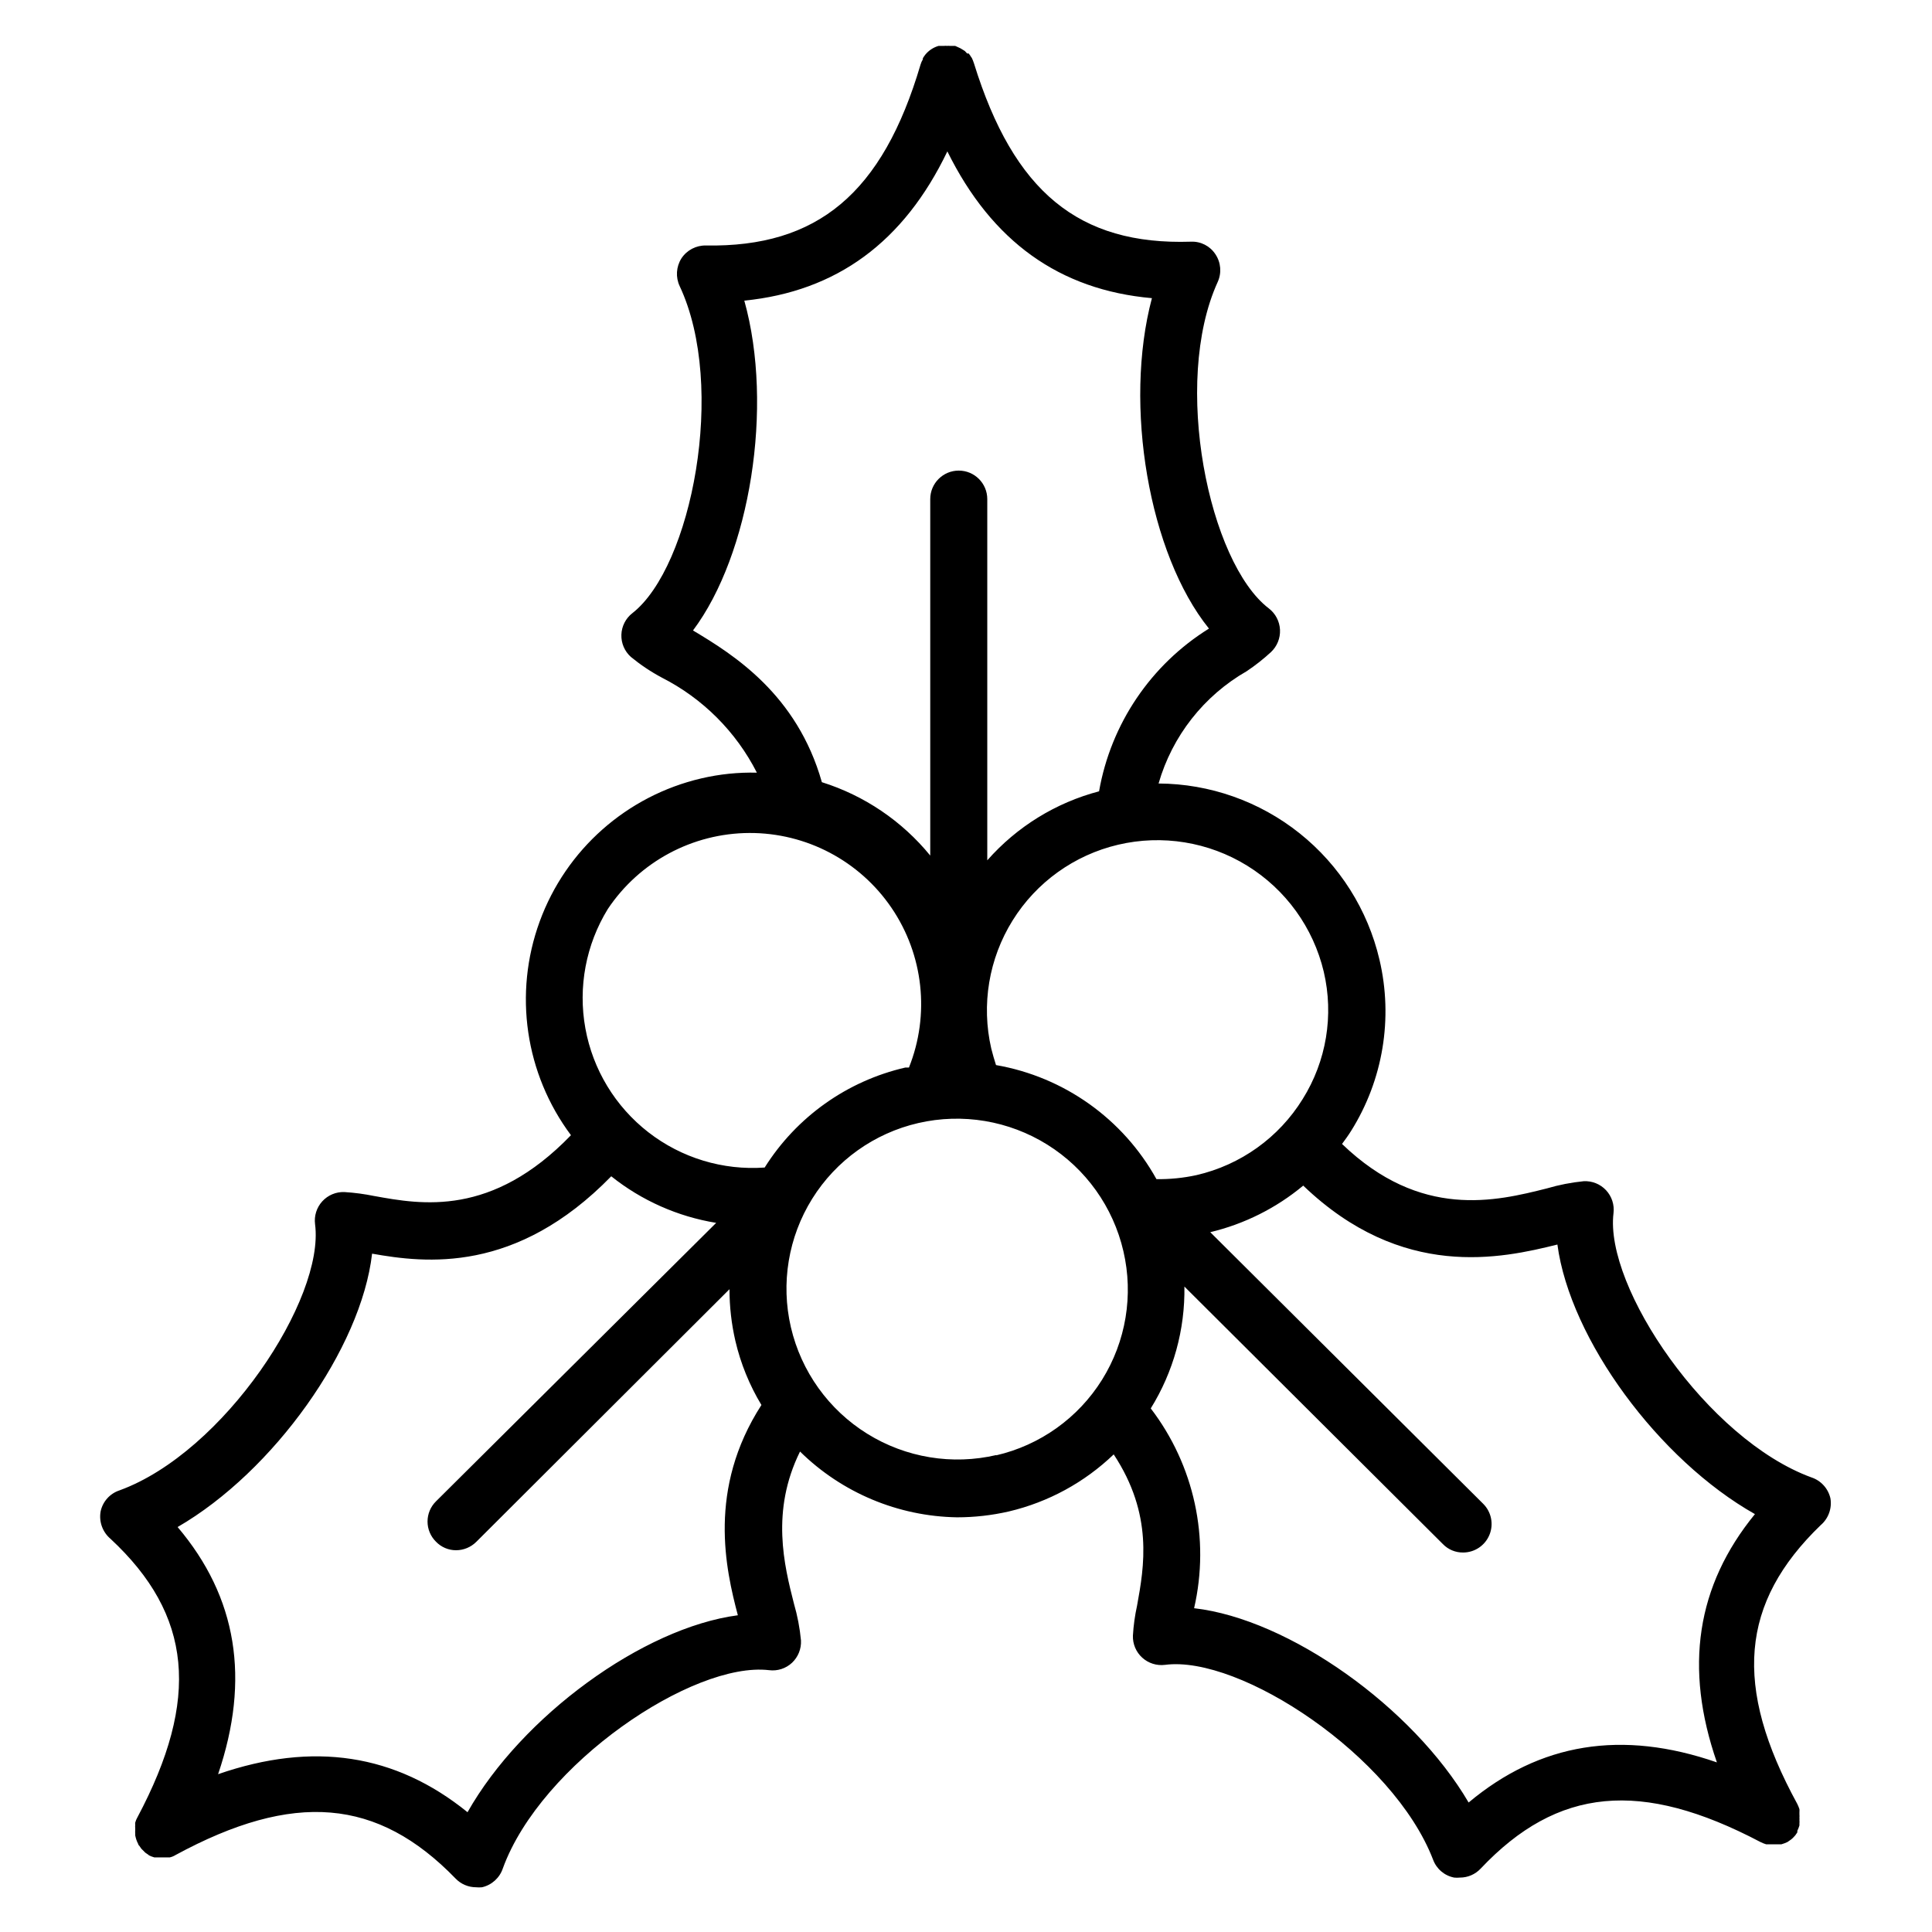 <?xml version="1.0" encoding="UTF-8"?>
<!-- Uploaded to: SVG Repo, www.svgrepo.com, Generator: SVG Repo Mixer Tools -->
<svg fill="#000000" width="800px" height="800px" version="1.1" viewBox="144 144 512 512" xmlns="http://www.w3.org/2000/svg">
 <path d="m629.08 541.07c-0.594-2.606-2.504-4.707-5.039-5.543-27.559-10.078-54.863-50.43-52.445-70.031 0.27-2.219-0.453-4.441-1.98-6.078-1.527-1.633-3.699-2.504-5.93-2.383-3.312 0.332-6.582 0.973-9.773 1.914-13.402 3.375-33.402 8.312-54.262-11.789 0.855-1.16 1.664-2.266 2.418-3.477 8.457-13.504 11.16-29.832 7.508-45.344-3.094-13.23-10.551-25.035-21.172-33.508s-23.785-13.121-37.371-13.195c3.625-12.586 12.008-23.266 23.375-29.773 2.262-1.512 4.398-3.199 6.398-5.039 1.633-1.527 2.512-3.691 2.406-5.922-0.105-2.231-1.188-4.305-2.961-5.668-15.871-12.09-25.746-59.75-13.551-86.504 1.09-2.391 0.863-5.176-0.605-7.356-1.426-2.18-3.894-3.445-6.5-3.324-29.727 0.957-46.953-13.25-57.484-47.258-0.152-0.48-0.34-0.953-0.555-1.41l-0.25-0.352c-0.172-0.309-0.375-0.594-0.605-0.855-0.133-0.02-0.27-0.02-0.402 0l-0.605-0.656-0.402-0.25v-0.004c-0.504-0.344-1.043-0.629-1.613-0.855l-0.555-0.25h-1.461c-0.215-0.027-0.438-0.027-0.652 0-0.285-0.027-0.574-0.027-0.855 0h-1.414c-1.383 0.395-2.613 1.203-3.523 2.316-0.238 0.309-0.457 0.625-0.656 0.957v0.301c-0.262 0.426-0.465 0.883-0.605 1.363-10.078 34.16-27.355 48.465-56.879 47.961-2.613-0.059-5.07 1.238-6.5 3.426-1.398 2.215-1.57 4.988-0.453 7.356 12.496 26.602 3.176 74.363-12.543 86.656h-0.004c-1.766 1.375-2.828 3.461-2.906 5.699-0.078 2.238 0.84 4.394 2.504 5.887 2.551 2.098 5.301 3.938 8.215 5.492 10.848 5.519 19.668 14.34 25.188 25.191-4.945-0.121-9.891 0.387-14.711 1.512-19.77 4.606-35.883 18.871-42.852 37.938-6.969 19.062-3.852 40.359 8.293 56.625-20.957 21.715-39.598 18.391-52.094 16.121v0.004c-2.629-0.539-5.285-0.895-7.961-1.059-2.219-0.078-4.356 0.824-5.852 2.461-1.492 1.641-2.191 3.852-1.91 6.051 2.621 19.801-24.184 60.457-51.793 70.535h0.004c-2.562 0.828-4.484 2.961-5.039 5.594-0.484 2.711 0.512 5.477 2.621 7.254 21.664 20.152 23.832 42.422 7.106 73.859h-0.004c-0.242 0.426-0.43 0.883-0.555 1.359-0.023 0.199-0.023 0.402 0 0.605-0.027 0.285-0.027 0.57 0 0.855v0.555c-0.023 0.301-0.023 0.605 0 0.906v0.453c0.078 0.391 0.18 0.777 0.305 1.16 0.137 0.398 0.305 0.785 0.504 1.156 0 0 0 0.25 0.25 0.402l0.555 0.805 1.059 1.059 0.957 0.656h-0.102c0.5 0.254 1.023 0.457 1.562 0.605h4.031c0.535-0.113 1.047-0.316 1.512-0.605 31.387-17.027 53.605-15.113 74.262 6.195v0.004c1.422 1.48 3.387 2.316 5.441 2.316 0.52 0.051 1.043 0.051 1.562 0 2.602-0.59 4.703-2.504 5.539-5.039 10.078-27.66 50.383-54.863 70.535-52.496 2.223 0.289 4.457-0.434 6.094-1.965 1.613-1.523 2.477-3.68 2.371-5.894-0.312-3.309-0.938-6.582-1.867-9.773-2.57-10.078-6.195-24.535 1.613-40.305 11.121 10.938 26.02 17.176 41.613 17.43 4.629 0 9.246-0.523 13.754-1.559 10.438-2.469 20.023-7.688 27.762-15.117 10.531 15.973 8.062 29.773 6.195 40.055-0.578 2.621-0.949 5.281-1.105 7.961-0.078 2.215 0.82 4.356 2.461 5.848 1.641 1.492 3.852 2.191 6.051 1.91 19.852-2.621 60.457 24.133 71.039 51.641 0.906 2.449 3.027 4.246 5.59 4.734 0.504 0.051 1.012 0.051 1.512 0 2.082 0.008 4.07-0.852 5.492-2.367 20.402-21.613 42.57-23.68 74.16-7.055 0.488 0.246 0.992 0.449 1.512 0.605h4.031c0.555-0.156 1.094-0.359 1.613-0.605l1.008-0.707 0.453-0.402 0.605-0.656 0.555-0.805-0.004 0.004c-0.012-0.137-0.012-0.27 0-0.406 0.219-0.457 0.402-0.926 0.555-1.41v-0.555c0.031-0.281 0.031-0.57 0-0.855 0.027-0.219 0.027-0.438 0-0.652 0.027-0.285 0.027-0.574 0-0.859v-0.605c0.023-0.266 0.023-0.535 0-0.805-0.152-0.465-0.34-0.918-0.555-1.359-17.078-31.234-15.113-53.352 6.195-73.91h0.004c2.047-1.75 3.019-4.449 2.57-7.102zm-134.27-139.55c2.715 11.547 0.703 23.699-5.594 33.754-6.316 10.211-16.461 17.465-28.164 20.152-3.473 0.754-7.023 1.109-10.578 1.059-8.875-15.988-24.508-27.102-42.523-30.23-0.453-1.461-0.906-2.922-1.258-4.383-2.676-11.617-0.641-23.816 5.656-33.938 6.297-10.121 16.344-17.336 27.949-20.07 11.688-2.754 23.996-0.758 34.215 5.551 10.219 6.312 17.52 16.418 20.297 28.105zm-167.16-90.438c15.113-20.152 21.461-59.297 13.602-87.41 24.484-2.469 42.27-15.516 53.809-39.551 11.789 23.879 29.727 36.727 54.211 38.895-7.559 28.363-0.805 67.812 15.113 87.562v0.004c-15.402 9.574-25.992 25.262-29.121 43.125-11.473 3.016-21.785 9.383-29.625 18.289v-95.727c0-4.172-3.383-7.555-7.555-7.555-4.176 0-7.559 3.383-7.559 7.555v94.465c-7.469-9.148-17.453-15.906-28.719-19.445-6.598-23.277-23.426-33.809-34.156-40.207zm-22.57 73.809c8.375-12.531 22.434-20.078 37.508-20.141 15.074-0.059 29.191 7.375 37.672 19.836 8.48 12.465 10.211 28.324 4.621 42.324h-0.957c-15.441 3.559-28.844 13.086-37.281 26.5-11.07 0.789-22.043-2.539-30.812-9.344-8.766-6.809-14.715-16.609-16.699-27.531-1.984-10.918 0.133-22.188 5.949-31.645zm34.461 187.17c-25.191 3.324-57.281 26.801-71.641 52.195-19.094-15.469-40.91-18.793-66.102-10.078 8.566-25.191 5.039-46.906-10.73-65.496 25.441-14.711 48.668-47.359 51.539-72.449 14.156 2.519 38.137 5.391 63.379-20.504 8.055 6.434 17.633 10.684 27.809 12.344l-74.262 73.809c-1.426 1.41-2.231 3.332-2.231 5.34 0 2.008 0.805 3.93 2.231 5.34 1.395 1.457 3.324 2.277 5.34 2.269 2.004-0.008 3.922-0.805 5.344-2.219l67.105-66.957c0 4.613 0.523 9.211 1.562 13.707 1.398 5.984 3.727 11.715 6.902 16.977-14.359 22.27-9.473 43.527-6.246 55.723zm68.57-42.473h-0.004c-11.719 2.75-24.051 0.723-34.273-5.625-10.227-6.352-17.508-16.508-20.238-28.23-2.715-11.652-0.68-23.906 5.652-34.059 6.332-10.152 16.445-17.363 28.102-20.051 11.711-2.699 24.016-0.641 34.211 5.727 10.191 6.367 17.441 16.52 20.152 28.23 2.715 11.652 0.68 23.906-5.652 34.059-6.332 10.148-16.445 17.363-28.105 20.051zm125.09 92.098c-14.762-25.191-47.562-48.617-72.75-51.492 4.25-18.477 0.039-37.891-11.488-52.949 6.008-9.688 9.102-20.898 8.918-32.293l68.52 68.266c1.398 1.441 3.328 2.242 5.34 2.215 3.055 0 5.805-1.844 6.973-4.664 1.172-2.82 0.523-6.07-1.633-8.23l-72.348-71.996c9.051-2.164 17.484-6.387 24.637-12.344 26.25 25.191 52.547 19.297 67.359 15.617 3.375 25.191 26.902 57.082 52.348 71.441-15.516 18.992-18.793 40.707-10.078 65.797-25.141-8.715-46.906-5.188-65.797 10.633z"/>
</svg>